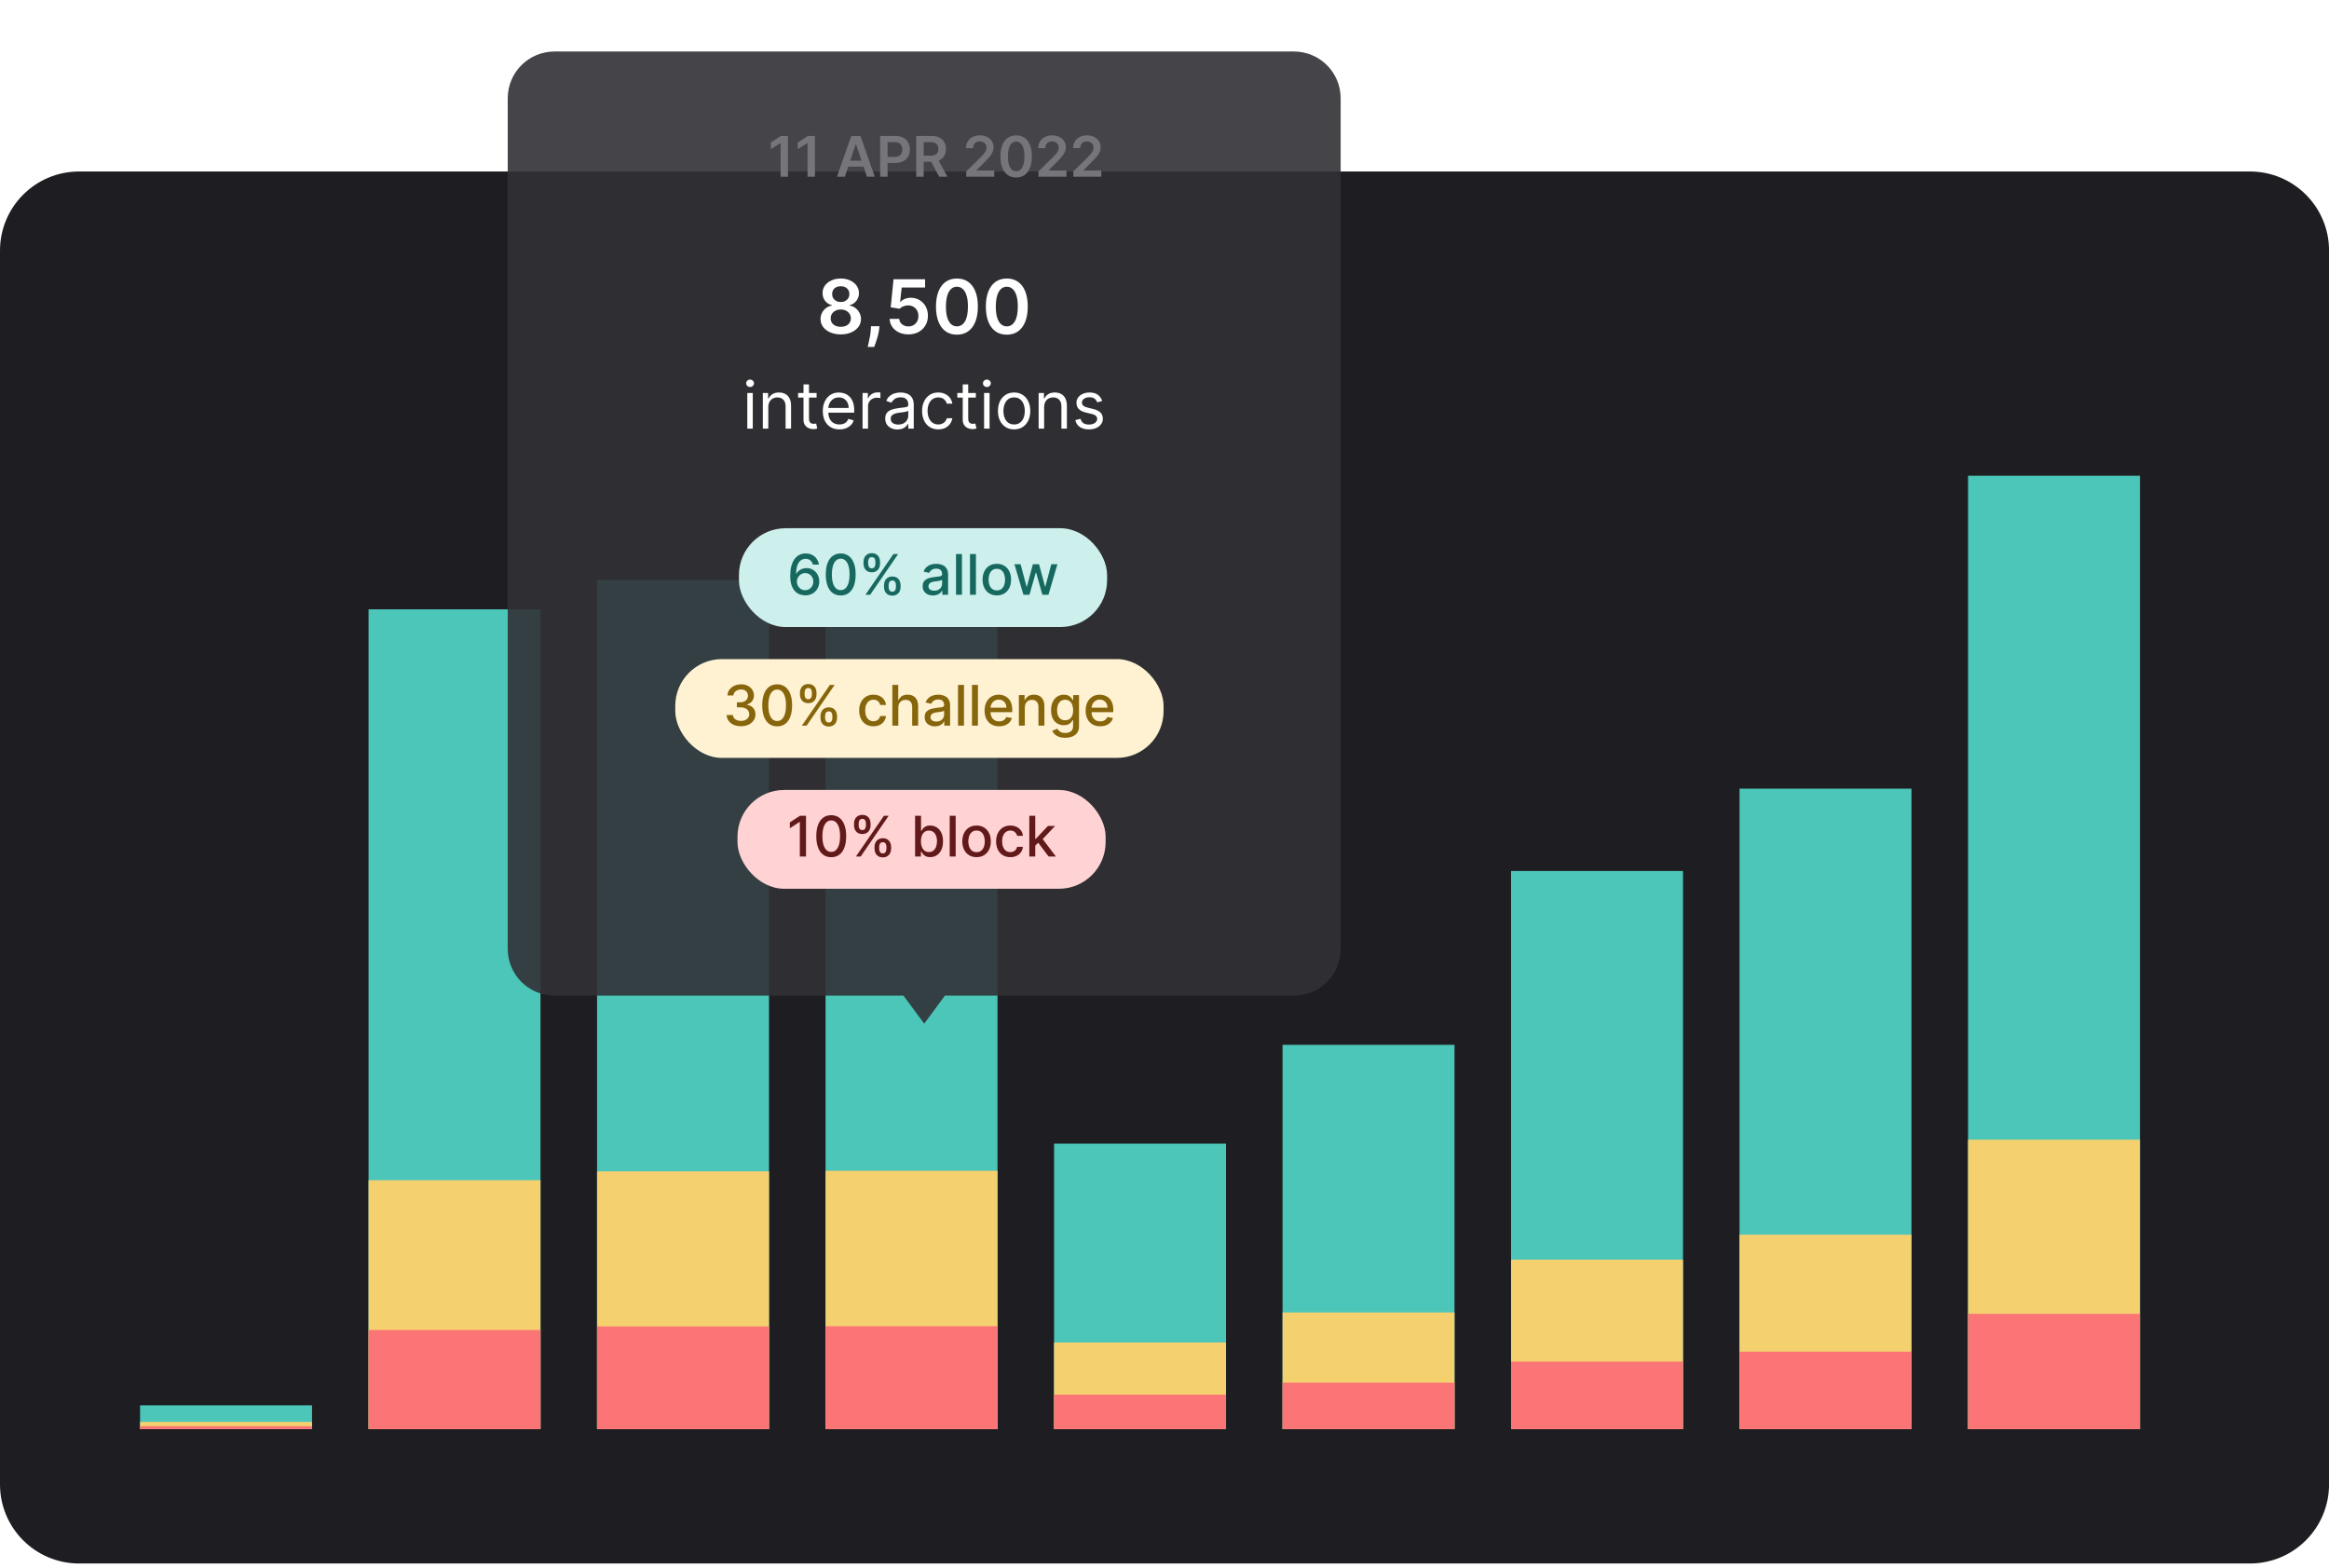 <svg width="407" height="274" viewBox="0 0 407 274" fill="none" xmlns="http://www.w3.org/2000/svg">
<path d="M0 43.788C0 36.155 6.188 29.967 13.82 29.967H393.189C400.822 29.967 407.009 36.155 407.009 43.788V259.385C407.009 267.018 400.822 273.205 393.189 273.205H13.82C6.188 273.205 0 267.018 0 259.385V43.788Z" fill="#1E1E22"/>
<path d="M24.479 245.566H54.526V249.723H24.479V245.566Z" fill="#4BC6B9"/>
<path d="M64.406 106.473H94.454V249.723H64.406V106.473Z" fill="#4BC6B9"/>
<path d="M104.338 101.357H134.386V249.723H104.338V101.357Z" fill="#4BC6B9"/>
<path d="M144.27 101.036H174.317V249.722H144.27V101.036Z" fill="#4BC6B9"/>
<path d="M184.199 199.84H214.247V249.722H184.199V199.84Z" fill="#4BC6B9"/>
<path d="M224.131 182.573H254.179V249.722H224.131V182.573Z" fill="#4BC6B9"/>
<path d="M264.061 152.199H294.109V249.725H264.061V152.199Z" fill="#4BC6B9"/>
<path d="M303.988 137.81H334.036V249.724H303.988V137.81Z" fill="#4BC6B9"/>
<path d="M343.922 83.131H373.97V249.723H343.922V83.131Z" fill="#4BC6B9"/>
<path d="M24.479 248.461H54.526V249.723H24.479V248.461Z" fill="#F4D06F"/>
<path d="M64.406 206.233H94.454V249.724H64.406V206.233Z" fill="#F4D06F"/>
<path d="M104.338 204.68H134.386V249.725H104.338V204.68Z" fill="#F4D06F"/>
<path d="M144.27 204.582H174.317V249.724H144.27V204.582Z" fill="#F4D06F"/>
<path d="M184.199 234.579H214.247V249.724H184.199V234.579Z" fill="#F4D06F"/>
<path d="M224.131 229.337H254.179V249.723H224.131V229.337Z" fill="#F4D06F"/>
<path d="M264.061 220.115H294.109V249.724H264.061V220.115Z" fill="#F4D06F"/>
<path d="M303.988 215.747H334.036V249.725H303.988V215.747Z" fill="#F4D06F"/>
<path d="M343.922 199.146H373.97V249.724H343.922V199.146Z" fill="#F4D06F"/>
<path d="M24.479 249.221H54.526V249.724H24.479V249.221Z" fill="#FB7476"/>
<path d="M64.406 232.402H94.454V249.725H64.406V232.402Z" fill="#FB7476"/>
<path d="M104.338 231.782H134.386V249.724H104.338V231.782Z" fill="#FB7476"/>
<path d="M144.27 231.743H174.317V249.723H144.27V231.743Z" fill="#FB7476"/>
<path d="M184.199 243.692H214.247V249.724H184.199V243.692Z" fill="#FB7476"/>
<path d="M224.131 241.604H254.179V249.724H224.131V241.604Z" fill="#FB7476"/>
<path d="M264.061 237.931H294.109V249.725H264.061V237.931Z" fill="#FB7476"/>
<path d="M303.988 236.191H334.036V249.725H303.988V236.191Z" fill="#FB7476"/>
<path d="M343.922 229.579H373.97V249.724H343.922V229.579Z" fill="#FB7476"/>
<g filter="url(#filter0_d_18456_2245)">
<g opacity="0.9">
<path d="M161.507 178.873L157.885 173.972H96.894C92.383 173.972 88.727 170.316 88.727 165.805V17.168C88.727 12.657 92.383 9 96.894 9H226.116C230.627 9 234.283 12.657 234.283 17.168V165.805C234.283 170.316 230.627 173.972 226.116 173.972H165.129L161.507 178.873Z" fill="#313135"/>
</g>
<path d="M146.929 58.431C146.239 58.431 145.627 58.315 145.092 58.083C144.56 57.851 144.142 57.534 143.839 57.132C143.539 56.727 143.39 56.267 143.393 55.754C143.39 55.355 143.477 54.988 143.653 54.654C143.829 54.32 144.068 54.042 144.368 53.819C144.671 53.593 145.008 53.449 145.379 53.388V53.322C144.891 53.214 144.495 52.965 144.191 52.575C143.891 52.182 143.743 51.729 143.746 51.216C143.743 50.727 143.879 50.291 144.154 49.907C144.43 49.524 144.807 49.222 145.287 49.002C145.766 48.78 146.314 48.668 146.929 48.668C147.539 48.668 148.082 48.78 148.558 49.002C149.037 49.222 149.415 49.524 149.69 49.907C149.969 50.291 150.108 50.727 150.108 51.216C150.108 51.729 149.955 52.182 149.648 52.575C149.345 52.965 148.954 53.214 148.474 53.322V53.388C148.846 53.449 149.18 53.593 149.477 53.819C149.777 54.042 150.015 54.32 150.191 54.654C150.371 54.988 150.46 55.355 150.46 55.754C150.46 56.267 150.309 56.727 150.006 57.132C149.703 57.534 149.285 57.851 148.753 58.083C148.224 58.315 147.616 58.431 146.929 58.431ZM146.929 57.104C147.285 57.104 147.594 57.044 147.857 56.923C148.12 56.8 148.324 56.626 148.47 56.404C148.615 56.181 148.689 55.924 148.693 55.633C148.689 55.33 148.611 55.063 148.456 54.831C148.304 54.596 148.095 54.411 147.829 54.278C147.566 54.145 147.266 54.079 146.929 54.079C146.589 54.079 146.286 54.145 146.02 54.278C145.754 54.411 145.543 54.596 145.389 54.831C145.237 55.063 145.163 55.33 145.166 55.633C145.163 55.924 145.234 56.181 145.379 56.404C145.525 56.623 145.729 56.795 145.992 56.919C146.258 57.042 146.57 57.104 146.929 57.104ZM146.929 52.775C147.22 52.775 147.477 52.716 147.699 52.599C147.925 52.481 148.103 52.317 148.233 52.107C148.363 51.896 148.43 51.654 148.433 51.378C148.43 51.106 148.365 50.868 148.238 50.664C148.111 50.456 147.935 50.297 147.709 50.186C147.483 50.071 147.223 50.014 146.929 50.014C146.629 50.014 146.365 50.071 146.136 50.186C145.91 50.297 145.734 50.456 145.607 50.664C145.483 50.868 145.423 51.106 145.426 51.378C145.423 51.654 145.485 51.896 145.611 52.107C145.741 52.314 145.919 52.478 146.145 52.599C146.374 52.716 146.635 52.775 146.929 52.775ZM153.696 57.002L153.636 57.513C153.592 57.902 153.515 58.298 153.404 58.701C153.295 59.106 153.181 59.479 153.06 59.819C152.94 60.159 152.842 60.427 152.768 60.622H151.636C151.679 60.433 151.738 60.176 151.812 59.851C151.889 59.526 151.964 59.161 152.035 58.756C152.106 58.351 152.154 57.94 152.179 57.522L152.211 57.002H153.696ZM158.748 58.431C158.129 58.431 157.576 58.315 157.087 58.083C156.598 57.848 156.21 57.527 155.922 57.118C155.637 56.71 155.486 56.243 155.467 55.717H157.138C157.169 56.107 157.337 56.425 157.644 56.673C157.95 56.917 158.318 57.039 158.748 57.039C159.085 57.039 159.385 56.962 159.648 56.807C159.911 56.653 160.118 56.438 160.27 56.162C160.422 55.887 160.496 55.573 160.493 55.22C160.496 54.861 160.42 54.543 160.265 54.264C160.111 53.986 159.899 53.768 159.63 53.61C159.361 53.449 159.051 53.369 158.702 53.369C158.417 53.366 158.137 53.418 157.862 53.527C157.586 53.635 157.368 53.777 157.207 53.954L155.653 53.698L156.149 48.798H161.662V50.237H157.574L157.3 52.756H157.356C157.532 52.549 157.781 52.377 158.103 52.241C158.425 52.102 158.777 52.032 159.161 52.032C159.736 52.032 160.25 52.169 160.702 52.441C161.153 52.71 161.509 53.081 161.769 53.554C162.029 54.028 162.159 54.569 162.159 55.179C162.159 55.807 162.013 56.367 161.722 56.858C161.435 57.347 161.034 57.732 160.521 58.014C160.01 58.292 159.419 58.431 158.748 58.431ZM167.226 58.483C166.462 58.483 165.806 58.289 165.258 57.902C164.714 57.513 164.295 56.951 164.001 56.218C163.71 55.482 163.565 54.596 163.565 53.559C163.568 52.523 163.715 51.641 164.005 50.914C164.299 50.184 164.718 49.627 165.263 49.244C165.81 48.86 166.465 48.668 167.226 48.668C167.987 48.668 168.641 48.86 169.189 49.244C169.736 49.627 170.155 50.184 170.446 50.914C170.74 51.644 170.887 52.526 170.887 53.559C170.887 54.599 170.74 55.486 170.446 56.223C170.155 56.956 169.736 57.516 169.189 57.902C168.644 58.289 167.99 58.483 167.226 58.483ZM167.226 57.03C167.82 57.03 168.288 56.738 168.632 56.153C168.978 55.565 169.151 54.701 169.151 53.559C169.151 52.804 169.073 52.17 168.915 51.657C168.757 51.143 168.534 50.756 168.247 50.497C167.959 50.234 167.619 50.102 167.226 50.102C166.635 50.102 166.168 50.396 165.824 50.984C165.481 51.569 165.308 52.427 165.305 53.559C165.302 54.317 165.377 54.954 165.532 55.471C165.69 55.988 165.913 56.377 166.2 56.64C166.488 56.9 166.83 57.03 167.226 57.03ZM175.941 58.483C175.177 58.483 174.521 58.289 173.974 57.902C173.429 57.513 173.01 56.951 172.716 56.218C172.426 55.482 172.28 54.596 172.28 53.559C172.283 52.523 172.43 51.641 172.721 50.914C173.015 50.184 173.434 49.627 173.979 49.244C174.526 48.86 175.18 48.668 175.941 48.668C176.702 48.668 177.357 48.86 177.904 49.244C178.452 49.627 178.871 50.184 179.162 50.914C179.456 51.644 179.603 52.526 179.603 53.559C179.603 54.599 179.456 55.486 179.162 56.223C178.871 56.956 178.452 57.516 177.904 57.902C177.36 58.289 176.705 58.483 175.941 58.483ZM175.941 57.03C176.535 57.03 177.004 56.738 177.347 56.153C177.694 55.565 177.867 54.701 177.867 53.559C177.867 52.804 177.788 52.17 177.63 51.657C177.473 51.143 177.25 50.756 176.962 50.497C176.675 50.234 176.334 50.102 175.941 50.102C175.351 50.102 174.883 50.396 174.54 50.984C174.197 51.569 174.023 52.427 174.02 53.559C174.017 54.317 174.093 54.954 174.248 55.471C174.405 55.988 174.628 56.377 174.916 56.64C175.204 56.9 175.545 57.03 175.941 57.03Z" fill="white"/>
<path d="M130.591 74.902V68.665H131.55V74.902H130.591ZM131.079 67.626C130.892 67.626 130.731 67.562 130.596 67.435C130.463 67.308 130.397 67.155 130.397 66.976C130.397 66.798 130.463 66.645 130.596 66.517C130.731 66.39 130.892 66.327 131.079 66.327C131.265 66.327 131.425 66.39 131.558 66.517C131.693 66.645 131.761 66.798 131.761 66.976C131.761 67.155 131.693 67.308 131.558 67.435C131.425 67.562 131.265 67.626 131.079 67.626ZM134.263 71.15V74.902H133.305V68.665H134.23V69.64H134.312C134.458 69.323 134.68 69.069 134.978 68.876C135.275 68.682 135.66 68.584 136.131 68.584C136.553 68.584 136.922 68.671 137.239 68.844C137.556 69.014 137.802 69.274 137.978 69.624C138.154 69.97 138.242 70.409 138.242 70.939V74.902H137.284V71.004C137.284 70.514 137.157 70.132 136.902 69.859C136.648 69.583 136.299 69.445 135.855 69.445C135.549 69.445 135.275 69.511 135.034 69.644C134.796 69.776 134.608 69.97 134.47 70.225C134.332 70.479 134.263 70.787 134.263 71.15ZM142.705 68.665V69.477H139.473V68.665H142.705ZM140.415 67.171H141.373V73.115C141.373 73.386 141.413 73.589 141.491 73.724C141.572 73.857 141.675 73.946 141.8 73.992C141.927 74.036 142.061 74.057 142.202 74.057C142.307 74.057 142.394 74.052 142.462 74.041C142.529 74.028 142.583 74.017 142.624 74.009L142.819 74.869C142.754 74.894 142.663 74.918 142.547 74.942C142.43 74.969 142.283 74.983 142.104 74.983C141.834 74.983 141.568 74.925 141.309 74.808C141.051 74.692 140.838 74.515 140.667 74.277C140.499 74.038 140.415 73.738 140.415 73.375V67.171ZM146.694 75.032C146.094 75.032 145.575 74.899 145.139 74.634C144.706 74.366 144.372 73.992 144.136 73.513C143.904 73.031 143.787 72.471 143.787 71.832C143.787 71.194 143.904 70.63 144.136 70.143C144.372 69.653 144.699 69.272 145.119 68.998C145.541 68.722 146.034 68.584 146.597 68.584C146.922 68.584 147.243 68.638 147.559 68.746C147.876 68.855 148.164 69.031 148.424 69.274C148.684 69.515 148.891 69.835 149.045 70.233C149.2 70.63 149.277 71.12 149.277 71.702V72.108H144.469V71.28H148.302C148.302 70.928 148.232 70.614 148.091 70.338C147.953 70.062 147.756 69.844 147.498 69.684C147.244 69.525 146.943 69.445 146.597 69.445C146.215 69.445 145.885 69.54 145.606 69.729C145.33 69.916 145.118 70.159 144.969 70.46C144.82 70.76 144.746 71.082 144.746 71.426V71.978C144.746 72.45 144.827 72.849 144.989 73.176C145.154 73.501 145.383 73.749 145.675 73.919C145.968 74.087 146.307 74.171 146.694 74.171C146.946 74.171 147.174 74.136 147.377 74.065C147.582 73.992 147.76 73.884 147.908 73.741C148.057 73.594 148.172 73.413 148.254 73.197L149.179 73.456C149.082 73.77 148.918 74.046 148.688 74.285C148.458 74.52 148.174 74.704 147.835 74.837C147.497 74.967 147.117 75.032 146.694 75.032ZM150.734 74.902V68.665H151.66V69.607H151.725C151.839 69.299 152.044 69.048 152.342 68.856C152.64 68.664 152.976 68.568 153.349 68.568C153.42 68.568 153.508 68.569 153.613 68.572C153.719 68.575 153.799 68.579 153.853 68.584V69.559C153.82 69.55 153.746 69.538 153.629 69.522C153.516 69.503 153.395 69.494 153.268 69.494C152.965 69.494 152.694 69.557 152.456 69.684C152.22 69.809 152.034 69.982 151.896 70.204C151.76 70.423 151.693 70.674 151.693 70.955V74.902H150.734ZM156.824 75.048C156.429 75.048 156.07 74.974 155.748 74.825C155.426 74.673 155.17 74.455 154.98 74.171C154.791 73.884 154.696 73.538 154.696 73.132C154.696 72.774 154.767 72.485 154.907 72.263C155.048 72.038 155.236 71.862 155.472 71.735C155.707 71.608 155.967 71.513 156.251 71.451C156.538 71.386 156.826 71.334 157.116 71.296C157.495 71.248 157.802 71.211 158.038 71.187C158.276 71.16 158.449 71.115 158.557 71.053C158.668 70.99 158.724 70.882 158.724 70.728V70.695C158.724 70.295 158.614 69.984 158.395 69.762C158.178 69.54 157.85 69.429 157.408 69.429C156.951 69.429 156.592 69.529 156.332 69.729C156.073 69.929 155.89 70.143 155.784 70.371L154.875 70.046C155.037 69.667 155.254 69.372 155.524 69.161C155.798 68.947 156.096 68.798 156.418 68.714C156.743 68.627 157.062 68.584 157.376 68.584C157.576 68.584 157.806 68.609 158.066 68.657C158.329 68.703 158.582 68.799 158.825 68.945C159.072 69.092 159.276 69.312 159.439 69.607C159.601 69.902 159.682 70.297 159.682 70.793V74.902H158.724V74.057H158.675C158.61 74.193 158.502 74.338 158.35 74.492C158.199 74.646 157.997 74.777 157.745 74.886C157.494 74.994 157.186 75.048 156.824 75.048ZM156.97 74.187C157.349 74.187 157.668 74.113 157.928 73.964C158.191 73.815 158.388 73.623 158.521 73.387C158.656 73.152 158.724 72.904 158.724 72.644V71.767C158.683 71.816 158.594 71.861 158.456 71.901C158.321 71.939 158.164 71.973 157.985 72.003C157.809 72.03 157.637 72.054 157.469 72.076C157.304 72.095 157.17 72.111 157.067 72.125C156.818 72.157 156.586 72.21 156.369 72.283C156.155 72.353 155.982 72.46 155.849 72.604C155.719 72.745 155.654 72.937 155.654 73.18C155.654 73.513 155.778 73.765 156.024 73.936C156.273 74.103 156.588 74.187 156.97 74.187ZM163.965 75.032C163.38 75.032 162.877 74.894 162.454 74.618C162.032 74.341 161.707 73.961 161.48 73.477C161.252 72.992 161.139 72.439 161.139 71.816C161.139 71.183 161.255 70.624 161.488 70.139C161.723 69.652 162.051 69.272 162.471 68.998C162.893 68.722 163.385 68.584 163.948 68.584C164.387 68.584 164.782 68.665 165.134 68.828C165.486 68.99 165.774 69.218 165.999 69.51C166.224 69.802 166.363 70.143 166.417 70.533H165.459C165.386 70.249 165.223 69.997 164.972 69.778C164.723 69.556 164.387 69.445 163.965 69.445C163.591 69.445 163.264 69.542 162.982 69.737C162.703 69.929 162.485 70.201 162.328 70.553C162.174 70.903 162.097 71.313 162.097 71.784C162.097 72.265 162.173 72.685 162.324 73.042C162.479 73.4 162.695 73.677 162.974 73.875C163.255 74.072 163.586 74.171 163.965 74.171C164.214 74.171 164.44 74.128 164.643 74.041C164.846 73.954 165.018 73.83 165.158 73.668C165.299 73.505 165.399 73.31 165.459 73.083H166.417C166.363 73.451 166.229 73.783 166.015 74.078C165.804 74.37 165.524 74.603 165.175 74.776C164.828 74.947 164.425 75.032 163.965 75.032ZM170.53 68.665V69.477H167.298V68.665H170.53ZM168.24 67.171H169.198V73.115C169.198 73.386 169.238 73.589 169.316 73.724C169.397 73.857 169.5 73.946 169.625 73.992C169.752 74.036 169.886 74.057 170.027 74.057C170.132 74.057 170.219 74.052 170.286 74.041C170.354 74.028 170.408 74.017 170.449 74.009L170.644 74.869C170.579 74.894 170.488 74.918 170.372 74.942C170.255 74.969 170.108 74.983 169.929 74.983C169.658 74.983 169.393 74.925 169.133 74.808C168.876 74.692 168.662 74.515 168.492 74.277C168.324 74.038 168.24 73.738 168.24 73.375V67.171ZM171.971 74.902V68.665H172.93V74.902H171.971ZM172.459 67.626C172.272 67.626 172.111 67.562 171.976 67.435C171.843 67.308 171.777 67.155 171.777 66.976C171.777 66.798 171.843 66.645 171.976 66.517C172.111 66.39 172.272 66.327 172.459 66.327C172.645 66.327 172.805 66.39 172.938 66.517C173.073 66.645 173.141 66.798 173.141 66.976C173.141 67.155 173.073 67.308 172.938 67.435C172.805 67.562 172.645 67.626 172.459 67.626ZM177.218 75.032C176.655 75.032 176.161 74.898 175.736 74.63C175.314 74.362 174.984 73.987 174.746 73.505C174.51 73.023 174.392 72.46 174.392 71.816C174.392 71.166 174.51 70.599 174.746 70.115C174.984 69.63 175.314 69.254 175.736 68.986C176.161 68.718 176.655 68.584 177.218 68.584C177.781 68.584 178.274 68.718 178.696 68.986C179.121 69.254 179.451 69.63 179.687 70.115C179.925 70.599 180.044 71.166 180.044 71.816C180.044 72.46 179.925 73.023 179.687 73.505C179.451 73.987 179.121 74.362 178.696 74.63C178.274 74.898 177.781 75.032 177.218 75.032ZM177.218 74.171C177.646 74.171 177.998 74.061 178.274 73.842C178.55 73.623 178.754 73.335 178.887 72.977C179.02 72.62 179.086 72.233 179.086 71.816C179.086 71.399 179.02 71.011 178.887 70.651C178.754 70.291 178.55 70 178.274 69.778C177.998 69.556 177.646 69.445 177.218 69.445C176.791 69.445 176.439 69.556 176.163 69.778C175.887 70 175.682 70.291 175.55 70.651C175.417 71.011 175.351 71.399 175.351 71.816C175.351 72.233 175.417 72.62 175.55 72.977C175.682 73.335 175.887 73.623 176.163 73.842C176.439 74.061 176.791 74.171 177.218 74.171ZM182.465 71.15V74.902H181.507V68.665H182.433V69.64H182.514C182.66 69.323 182.882 69.069 183.18 68.876C183.478 68.682 183.862 68.584 184.333 68.584C184.755 68.584 185.125 68.671 185.441 68.844C185.758 69.014 186.004 69.274 186.18 69.624C186.356 69.97 186.444 70.409 186.444 70.939V74.902H185.486V71.004C185.486 70.514 185.359 70.132 185.104 69.859C184.85 69.583 184.501 69.445 184.057 69.445C183.751 69.445 183.478 69.511 183.237 69.644C182.998 69.776 182.81 69.97 182.672 70.225C182.534 70.479 182.465 70.787 182.465 71.15ZM192.613 70.062L191.752 70.306C191.698 70.162 191.618 70.023 191.512 69.888C191.41 69.749 191.269 69.636 191.09 69.546C190.912 69.457 190.683 69.412 190.404 69.412C190.022 69.412 189.704 69.5 189.45 69.676C189.198 69.85 189.072 70.07 189.072 70.338C189.072 70.576 189.159 70.764 189.332 70.903C189.505 71.041 189.776 71.156 190.144 71.248L191.07 71.475C191.627 71.61 192.043 71.817 192.316 72.096C192.59 72.372 192.726 72.728 192.726 73.164C192.726 73.521 192.624 73.841 192.418 74.122C192.215 74.404 191.931 74.626 191.565 74.788C191.2 74.951 190.775 75.032 190.29 75.032C189.654 75.032 189.128 74.894 188.711 74.618C188.294 74.341 188.03 73.938 187.919 73.408L188.829 73.18C188.915 73.516 189.079 73.768 189.32 73.936C189.564 74.103 189.882 74.187 190.274 74.187C190.721 74.187 191.075 74.093 191.338 73.903C191.603 73.711 191.736 73.481 191.736 73.213C191.736 72.996 191.66 72.815 191.508 72.669C191.357 72.52 191.124 72.409 190.81 72.336L189.771 72.092C189.199 71.957 188.78 71.747 188.512 71.463C188.247 71.176 188.114 70.817 188.114 70.387C188.114 70.035 188.213 69.724 188.41 69.453C188.611 69.182 188.883 68.97 189.227 68.816C189.573 68.661 189.965 68.584 190.404 68.584C191.021 68.584 191.506 68.719 191.858 68.99C192.212 69.261 192.464 69.618 192.613 70.062Z" fill="white"/>
<rect x="129.133" y="92.302" width="64.334" height="17.267" rx="8.167" fill="#CDF0EC"/>
<path d="M140.695 104.033C140.377 104.028 140.064 103.97 139.755 103.859C139.449 103.748 139.17 103.562 138.92 103.302C138.669 103.042 138.469 102.693 138.318 102.255C138.169 101.816 138.095 101.269 138.095 100.612C138.095 99.99 138.156 99.438 138.279 98.955C138.405 98.473 138.585 98.066 138.819 97.734C139.053 97.4 139.336 97.146 139.668 96.972C140 96.798 140.372 96.711 140.785 96.711C141.21 96.711 141.587 96.794 141.916 96.961C142.246 97.128 142.513 97.359 142.717 97.654C142.923 97.948 143.054 98.284 143.11 98.66H142.048C141.977 98.363 141.834 98.12 141.62 97.932C141.407 97.744 141.129 97.65 140.785 97.65C140.263 97.65 139.856 97.878 139.564 98.332C139.274 98.787 139.127 99.419 139.125 100.229H139.177C139.3 100.027 139.451 99.856 139.63 99.714C139.811 99.57 140.013 99.46 140.235 99.383C140.46 99.305 140.697 99.265 140.945 99.265C141.358 99.265 141.732 99.366 142.066 99.568C142.402 99.767 142.67 100.044 142.87 100.396C143.069 100.749 143.169 101.153 143.169 101.607C143.169 102.062 143.066 102.474 142.859 102.843C142.655 103.212 142.368 103.504 141.996 103.72C141.625 103.933 141.191 104.038 140.695 104.033ZM140.691 103.128C140.965 103.128 141.21 103.061 141.426 102.926C141.641 102.792 141.812 102.611 141.937 102.383C142.062 102.156 142.125 101.902 142.125 101.621C142.125 101.347 142.064 101.098 141.941 100.873C141.82 100.648 141.653 100.469 141.439 100.337C141.228 100.205 140.987 100.139 140.716 100.139C140.509 100.139 140.318 100.178 140.141 100.257C139.967 100.336 139.814 100.445 139.682 100.584C139.55 100.723 139.445 100.883 139.369 101.064C139.294 101.243 139.257 101.432 139.257 101.632C139.257 101.898 139.319 102.146 139.442 102.373C139.567 102.6 139.738 102.784 139.953 102.923C140.171 103.06 140.417 103.128 140.691 103.128ZM146.918 104.054C146.368 104.052 145.898 103.907 145.509 103.619C145.119 103.331 144.821 102.912 144.614 102.362C144.408 101.813 144.305 101.15 144.305 100.375C144.305 99.603 144.408 98.943 144.614 98.395C144.823 97.847 145.122 97.43 145.512 97.142C145.904 96.855 146.373 96.711 146.918 96.711C147.463 96.711 147.931 96.856 148.321 97.146C148.71 97.433 149.009 97.851 149.215 98.398C149.424 98.944 149.528 99.603 149.528 100.375C149.528 101.153 149.425 101.816 149.219 102.366C149.012 102.914 148.714 103.332 148.324 103.622C147.934 103.91 147.466 104.054 146.918 104.054ZM146.918 103.125C147.401 103.125 147.778 102.889 148.049 102.418C148.323 101.947 148.46 101.266 148.46 100.375C148.46 99.784 148.397 99.284 148.272 98.875C148.149 98.465 147.972 98.154 147.74 97.943C147.51 97.729 147.236 97.622 146.918 97.622C146.438 97.622 146.061 97.859 145.787 98.332C145.513 98.806 145.375 99.487 145.373 100.375C145.373 100.969 145.434 101.472 145.557 101.882C145.683 102.291 145.86 102.6 146.09 102.811C146.32 103.02 146.596 103.125 146.918 103.125ZM154.483 102.599V102.223C154.483 101.954 154.539 101.708 154.65 101.485C154.764 101.26 154.929 101.081 155.145 100.946C155.363 100.809 155.626 100.741 155.935 100.741C156.25 100.741 156.515 100.808 156.728 100.943C156.941 101.077 157.103 101.257 157.212 101.482C157.323 101.707 157.379 101.954 157.379 102.223V102.599C157.379 102.868 157.323 103.115 157.212 103.34C157.1 103.563 156.937 103.743 156.721 103.88C156.508 104.014 156.245 104.082 155.935 104.082C155.621 104.082 155.357 104.014 155.141 103.88C154.925 103.743 154.762 103.563 154.65 103.34C154.539 103.115 154.483 102.868 154.483 102.599ZM155.294 102.223V102.599C155.294 102.799 155.342 102.98 155.437 103.142C155.532 103.304 155.698 103.386 155.935 103.386C156.169 103.386 156.332 103.304 156.425 103.142C156.518 102.98 156.564 102.799 156.564 102.599V102.223C156.564 102.024 156.519 101.843 156.429 101.68C156.341 101.518 156.176 101.437 155.935 101.437C155.703 101.437 155.538 101.518 155.44 101.68C155.343 101.843 155.294 102.024 155.294 102.223ZM150.899 98.52V98.144C150.899 97.875 150.954 97.628 151.066 97.403C151.179 97.178 151.344 96.998 151.56 96.864C151.778 96.729 152.041 96.662 152.35 96.662C152.665 96.662 152.93 96.729 153.143 96.864C153.357 96.998 153.518 97.178 153.627 97.403C153.736 97.628 153.791 97.875 153.791 98.144V98.52C153.791 98.79 153.735 99.037 153.624 99.262C153.515 99.484 153.352 99.664 153.136 99.801C152.923 99.936 152.661 100.003 152.35 100.003C152.034 100.003 151.769 99.936 151.553 99.801C151.339 99.664 151.177 99.484 151.066 99.262C150.954 99.037 150.899 98.79 150.899 98.52ZM151.713 98.144V98.52C151.713 98.72 151.759 98.901 151.852 99.063C151.947 99.226 152.113 99.307 152.35 99.307C152.582 99.307 152.744 99.226 152.837 99.063C152.932 98.901 152.98 98.72 152.98 98.52V98.144C152.98 97.945 152.935 97.764 152.844 97.602C152.754 97.439 152.589 97.358 152.35 97.358C152.118 97.358 151.953 97.439 151.856 97.602C151.761 97.764 151.713 97.945 151.713 98.144ZM151.229 103.936L156.129 96.808H156.961L152.061 103.936H151.229ZM163.042 104.054C162.703 104.054 162.397 103.991 162.123 103.866C161.849 103.738 161.632 103.554 161.472 103.313C161.315 103.071 161.236 102.775 161.236 102.425C161.236 102.124 161.294 101.875 161.41 101.68C161.526 101.485 161.682 101.331 161.88 101.218C162.077 101.104 162.297 101.018 162.541 100.96C162.784 100.902 163.033 100.858 163.286 100.828C163.606 100.791 163.866 100.76 164.065 100.737C164.265 100.712 164.41 100.671 164.5 100.615C164.591 100.56 164.636 100.469 164.636 100.344V100.32C164.636 100.016 164.55 99.78 164.378 99.613C164.209 99.446 163.956 99.363 163.62 99.363C163.269 99.363 162.993 99.44 162.791 99.596C162.592 99.749 162.454 99.919 162.377 100.107L161.399 99.885C161.515 99.56 161.685 99.298 161.907 99.098C162.132 98.896 162.391 98.75 162.684 98.66C162.976 98.567 163.283 98.52 163.606 98.52C163.819 98.52 164.045 98.546 164.284 98.597C164.526 98.646 164.751 98.736 164.96 98.868C165.171 99.001 165.344 99.19 165.478 99.436C165.613 99.679 165.68 99.996 165.68 100.386V103.936H164.664V103.205H164.622C164.555 103.339 164.454 103.472 164.319 103.601C164.185 103.731 164.012 103.839 163.801 103.925C163.59 104.011 163.337 104.054 163.042 104.054ZM163.268 103.219C163.556 103.219 163.802 103.162 164.006 103.048C164.212 102.934 164.369 102.786 164.476 102.603C164.585 102.417 164.639 102.219 164.639 102.008V101.318C164.602 101.356 164.53 101.39 164.424 101.423C164.319 101.453 164.2 101.48 164.065 101.503C163.931 101.524 163.8 101.543 163.672 101.562C163.544 101.578 163.438 101.592 163.352 101.604C163.15 101.629 162.965 101.672 162.798 101.733C162.634 101.793 162.501 101.88 162.402 101.994C162.304 102.105 162.255 102.253 162.255 102.439C162.255 102.697 162.351 102.891 162.541 103.024C162.731 103.154 162.974 103.219 163.268 103.219ZM168.107 96.808V103.936H167.066V96.808H168.107ZM170.547 96.808V103.936H169.506V96.808H170.547ZM174.199 104.043C173.698 104.043 173.26 103.929 172.887 103.699C172.513 103.469 172.223 103.148 172.017 102.735C171.81 102.322 171.707 101.839 171.707 101.287C171.707 100.733 171.81 100.248 172.017 99.832C172.223 99.417 172.513 99.095 172.887 98.865C173.26 98.635 173.698 98.52 174.199 98.52C174.7 98.52 175.137 98.635 175.511 98.865C175.884 99.095 176.174 99.417 176.381 99.832C176.587 100.248 176.69 100.733 176.69 101.287C176.69 101.839 176.587 102.322 176.381 102.735C176.174 103.148 175.884 103.469 175.511 103.699C175.137 103.929 174.7 104.043 174.199 104.043ZM174.202 103.17C174.527 103.17 174.796 103.084 175.01 102.912C175.223 102.741 175.381 102.512 175.483 102.227C175.587 101.941 175.639 101.627 175.639 101.284C175.639 100.943 175.587 100.629 175.483 100.344C175.381 100.056 175.223 99.825 175.01 99.651C174.796 99.477 174.527 99.39 174.202 99.39C173.875 99.39 173.604 99.477 173.388 99.651C173.174 99.825 173.015 100.056 172.911 100.344C172.809 100.629 172.758 100.943 172.758 101.284C172.758 101.627 172.809 101.941 172.911 102.227C173.015 102.512 173.174 102.741 173.388 102.912C173.604 103.084 173.875 103.17 174.202 103.17ZM178.848 103.936L177.275 98.59H178.351L179.398 102.516H179.45L180.501 98.59H181.577L182.621 102.498H182.673L183.714 98.59H184.789L183.219 103.936H182.158L181.072 100.076H180.992L179.906 103.936H178.848Z" fill="#176960"/>
<rect x="118.004" y="115.17" width="85.334" height="17.267" rx="8.167" fill="#FEF2D3"/>
<path d="M129.498 126.901C129.02 126.901 128.593 126.819 128.217 126.654C127.843 126.489 127.548 126.261 127.33 125.968C127.114 125.674 126.998 125.332 126.982 124.945H128.074C128.088 125.156 128.159 125.339 128.287 125.495C128.417 125.648 128.586 125.766 128.795 125.85C129.004 125.933 129.236 125.975 129.491 125.975C129.771 125.975 130.02 125.926 130.235 125.829C130.454 125.732 130.624 125.596 130.747 125.422C130.87 125.245 130.932 125.042 130.932 124.813C130.932 124.574 130.87 124.364 130.747 124.183C130.626 124 130.449 123.856 130.215 123.751C129.983 123.647 129.702 123.595 129.372 123.595H128.77V122.718H129.372C129.637 122.718 129.869 122.67 130.068 122.575C130.27 122.48 130.428 122.348 130.542 122.178C130.655 122.007 130.712 121.806 130.712 121.576C130.712 121.356 130.662 121.164 130.563 121.002C130.465 120.837 130.326 120.708 130.145 120.616C129.966 120.523 129.755 120.476 129.512 120.476C129.28 120.476 129.063 120.519 128.861 120.605C128.661 120.689 128.499 120.809 128.374 120.967C128.248 121.123 128.181 121.309 128.172 121.527H127.131C127.143 121.142 127.256 120.804 127.472 120.511C127.69 120.219 127.978 119.99 128.335 119.826C128.693 119.661 129.089 119.579 129.526 119.579C129.983 119.579 130.377 119.668 130.709 119.847C131.043 120.023 131.3 120.258 131.481 120.553C131.665 120.848 131.755 121.17 131.753 121.521C131.755 121.92 131.644 122.258 131.419 122.537C131.196 122.815 130.899 123.002 130.528 123.097V123.153C131.001 123.225 131.368 123.413 131.628 123.717C131.89 124.02 132.02 124.397 132.017 124.848C132.02 125.24 131.911 125.591 131.69 125.902C131.472 126.213 131.174 126.458 130.796 126.636C130.418 126.813 129.985 126.901 129.498 126.901ZM135.814 126.922C135.264 126.919 134.795 126.774 134.405 126.487C134.015 126.199 133.717 125.78 133.51 125.23C133.304 124.681 133.201 124.018 133.201 123.243C133.201 122.471 133.304 121.811 133.51 121.263C133.719 120.715 134.018 120.298 134.408 120.01C134.8 119.722 135.269 119.579 135.814 119.579C136.36 119.579 136.827 119.724 137.217 120.014C137.607 120.301 137.905 120.719 138.111 121.266C138.32 121.812 138.424 122.471 138.424 123.243C138.424 124.02 138.321 124.684 138.115 125.234C137.908 125.781 137.61 126.2 137.22 126.49C136.83 126.778 136.362 126.922 135.814 126.922ZM135.814 125.993C136.297 125.993 136.674 125.757 136.945 125.286C137.219 124.815 137.356 124.134 137.356 123.243C137.356 122.652 137.293 122.152 137.168 121.743C137.045 121.333 136.868 121.022 136.636 120.811C136.406 120.597 136.132 120.49 135.814 120.49C135.334 120.49 134.957 120.727 134.683 121.2C134.409 121.674 134.271 122.355 134.269 123.243C134.269 123.837 134.331 124.339 134.454 124.75C134.579 125.158 134.756 125.468 134.986 125.679C135.216 125.888 135.492 125.993 135.814 125.993ZM143.379 125.467V125.091C143.379 124.822 143.435 124.576 143.546 124.353C143.66 124.128 143.825 123.949 144.041 123.814C144.259 123.677 144.522 123.609 144.831 123.609C145.146 123.609 145.411 123.676 145.624 123.81C145.838 123.945 145.999 124.125 146.108 124.35C146.219 124.575 146.275 124.822 146.275 125.091V125.467C146.275 125.736 146.219 125.983 146.108 126.208C145.996 126.431 145.833 126.611 145.617 126.748C145.404 126.882 145.142 126.95 144.831 126.95C144.517 126.95 144.253 126.882 144.037 126.748C143.821 126.611 143.658 126.431 143.546 126.208C143.435 125.983 143.379 125.736 143.379 125.467ZM144.19 125.091V125.467C144.19 125.667 144.238 125.848 144.333 126.01C144.428 126.172 144.594 126.254 144.831 126.254C145.065 126.254 145.229 126.172 145.321 126.01C145.414 125.848 145.461 125.667 145.461 125.467V125.091C145.461 124.892 145.415 124.711 145.325 124.548C145.237 124.386 145.072 124.305 144.831 124.305C144.599 124.305 144.434 124.386 144.336 124.548C144.239 124.711 144.19 124.892 144.19 125.091ZM139.795 121.388V121.012C139.795 120.743 139.85 120.496 139.962 120.271C140.075 120.046 140.24 119.866 140.456 119.732C140.674 119.597 140.937 119.53 141.246 119.53C141.562 119.53 141.826 119.597 142.039 119.732C142.253 119.866 142.414 120.046 142.523 120.271C142.632 120.496 142.687 120.743 142.687 121.012V121.388C142.687 121.657 142.631 121.904 142.52 122.13C142.411 122.352 142.248 122.532 142.033 122.669C141.819 122.804 141.557 122.871 141.246 122.871C140.93 122.871 140.665 122.804 140.449 122.669C140.236 122.532 140.073 122.352 139.962 122.13C139.85 121.904 139.795 121.657 139.795 121.388ZM140.609 121.012V121.388C140.609 121.588 140.656 121.769 140.748 121.931C140.843 122.094 141.009 122.175 141.246 122.175C141.478 122.175 141.64 122.094 141.733 121.931C141.828 121.769 141.876 121.588 141.876 121.388V121.012C141.876 120.813 141.831 120.632 141.74 120.469C141.65 120.307 141.485 120.226 141.246 120.226C141.014 120.226 140.849 120.307 140.752 120.469C140.657 120.632 140.609 120.813 140.609 121.012ZM140.125 126.803L145.026 119.676H145.857L140.957 126.803H140.125ZM152.634 126.911C152.117 126.911 151.671 126.794 151.298 126.56C150.926 126.323 150.641 125.997 150.442 125.582C150.242 125.167 150.142 124.691 150.142 124.155C150.142 123.612 150.244 123.133 150.449 122.718C150.653 122.3 150.94 121.974 151.312 121.74C151.683 121.505 152.12 121.388 152.624 121.388C153.03 121.388 153.392 121.464 153.71 121.614C154.027 121.763 154.284 121.972 154.479 122.241C154.676 122.51 154.793 122.824 154.83 123.184H153.817C153.762 122.933 153.634 122.718 153.435 122.537C153.237 122.356 152.973 122.265 152.641 122.265C152.351 122.265 152.097 122.342 151.879 122.495C151.663 122.646 151.495 122.862 151.374 123.142C151.254 123.421 151.193 123.75 151.193 124.131C151.193 124.52 151.252 124.857 151.371 125.14C151.489 125.423 151.656 125.642 151.872 125.798C152.09 125.953 152.346 126.031 152.641 126.031C152.838 126.031 153.017 125.995 153.177 125.923C153.339 125.849 153.475 125.743 153.584 125.606C153.696 125.469 153.773 125.305 153.817 125.112H154.83C154.793 125.458 154.68 125.766 154.493 126.038C154.305 126.309 154.053 126.523 153.737 126.678C153.424 126.834 153.056 126.911 152.634 126.911ZM156.984 123.63V126.803H155.943V119.676H156.97V122.328H157.036C157.161 122.04 157.352 121.812 157.61 121.642C157.867 121.473 158.204 121.388 158.619 121.388C158.986 121.388 159.306 121.464 159.58 121.614C159.856 121.765 160.069 121.99 160.22 122.29C160.373 122.587 160.45 122.958 160.45 123.403V126.803H159.409V123.529C159.409 123.136 159.308 122.833 159.106 122.617C158.905 122.399 158.624 122.29 158.264 122.29C158.018 122.29 157.798 122.342 157.603 122.446C157.41 122.551 157.258 122.704 157.147 122.906C157.038 123.105 156.984 123.346 156.984 123.63ZM163.394 126.922C163.055 126.922 162.749 126.859 162.475 126.734C162.202 126.606 161.985 126.422 161.824 126.181C161.667 125.939 161.588 125.643 161.588 125.293C161.588 124.991 161.646 124.743 161.762 124.548C161.878 124.353 162.034 124.199 162.232 124.085C162.429 123.972 162.649 123.886 162.893 123.828C163.137 123.77 163.385 123.726 163.638 123.696C163.958 123.659 164.218 123.628 164.417 123.605C164.617 123.58 164.762 123.539 164.852 123.483C164.943 123.428 164.988 123.337 164.988 123.212V123.188C164.988 122.884 164.902 122.648 164.73 122.481C164.561 122.314 164.308 122.23 163.972 122.23C163.621 122.23 163.345 122.308 163.143 122.464C162.944 122.617 162.806 122.787 162.729 122.975L161.751 122.753C161.867 122.428 162.037 122.166 162.26 121.966C162.485 121.764 162.743 121.618 163.036 121.527C163.328 121.435 163.635 121.388 163.958 121.388C164.171 121.388 164.398 121.414 164.636 121.465C164.878 121.514 165.103 121.604 165.312 121.736C165.523 121.869 165.696 122.058 165.83 122.304C165.965 122.547 166.032 122.864 166.032 123.254V126.803H165.016V126.073H164.974C164.907 126.207 164.806 126.339 164.671 126.469C164.537 126.599 164.364 126.707 164.153 126.793C163.942 126.879 163.689 126.922 163.394 126.922ZM163.62 126.087C163.908 126.087 164.154 126.03 164.358 125.916C164.565 125.802 164.721 125.654 164.828 125.471C164.937 125.285 164.991 125.087 164.991 124.875V124.186C164.954 124.223 164.882 124.258 164.776 124.291C164.671 124.321 164.552 124.348 164.417 124.371C164.283 124.392 164.152 124.411 164.024 124.43C163.896 124.446 163.79 124.46 163.704 124.472C163.502 124.497 163.317 124.54 163.15 124.6C162.986 124.661 162.853 124.748 162.754 124.862C162.656 124.973 162.608 125.121 162.608 125.307C162.608 125.565 162.703 125.759 162.893 125.892C163.083 126.022 163.326 126.087 163.62 126.087ZM168.459 119.676V126.803H167.418V119.676H168.459ZM170.899 119.676V126.803H169.859V119.676H170.899ZM174.603 126.911C174.076 126.911 173.623 126.799 173.242 126.574C172.864 126.346 172.572 126.027 172.365 125.617C172.161 125.204 172.059 124.72 172.059 124.165C172.059 123.618 172.161 123.135 172.365 122.718C172.572 122.3 172.859 121.974 173.228 121.74C173.599 121.505 174.033 121.388 174.53 121.388C174.831 121.388 175.124 121.438 175.407 121.538C175.69 121.638 175.944 121.794 176.169 122.008C176.394 122.221 176.572 122.498 176.702 122.84C176.831 123.178 176.896 123.59 176.896 124.075V124.444H172.647V123.664H175.877C175.877 123.391 175.821 123.148 175.71 122.937C175.598 122.724 175.442 122.555 175.24 122.432C175.04 122.309 174.806 122.248 174.537 122.248C174.244 122.248 173.989 122.32 173.771 122.464C173.555 122.605 173.388 122.791 173.27 123.02C173.154 123.248 173.096 123.495 173.096 123.762V124.371C173.096 124.728 173.159 125.032 173.284 125.283C173.412 125.533 173.589 125.725 173.816 125.857C174.044 125.987 174.309 126.052 174.613 126.052C174.811 126.052 174.99 126.024 175.153 125.968C175.315 125.91 175.456 125.824 175.574 125.711C175.692 125.597 175.783 125.457 175.845 125.29L176.83 125.467C176.751 125.757 176.61 126.011 176.406 126.229C176.204 126.445 175.95 126.613 175.644 126.734C175.34 126.852 174.993 126.911 174.603 126.911ZM179.092 123.63V126.803H178.051V121.458H179.05V122.328H179.116C179.239 122.045 179.431 121.817 179.694 121.646C179.958 121.474 180.291 121.388 180.692 121.388C181.057 121.388 181.376 121.465 181.649 121.618C181.923 121.769 182.136 121.994 182.286 122.293C182.437 122.592 182.513 122.962 182.513 123.403V126.803H181.472V123.529C181.472 123.141 181.371 122.838 181.169 122.62C180.967 122.4 180.69 122.29 180.337 122.29C180.096 122.29 179.882 122.342 179.694 122.446C179.508 122.551 179.361 122.704 179.252 122.906C179.145 123.105 179.092 123.346 179.092 123.63ZM186.149 128.919C185.725 128.919 185.359 128.864 185.053 128.752C184.749 128.641 184.501 128.494 184.308 128.31C184.116 128.127 183.972 127.926 183.877 127.708L184.771 127.339C184.834 127.442 184.917 127.549 185.022 127.663C185.129 127.779 185.272 127.878 185.453 127.959C185.637 128.04 185.872 128.081 186.16 128.081C186.554 128.081 186.88 127.984 187.138 127.792C187.395 127.602 187.524 127.298 187.524 126.88V125.829H187.458C187.395 125.943 187.305 126.069 187.187 126.208C187.07 126.348 186.91 126.468 186.706 126.57C186.502 126.672 186.236 126.723 185.909 126.723C185.487 126.723 185.106 126.625 184.768 126.428C184.431 126.228 184.165 125.935 183.967 125.547C183.772 125.157 183.675 124.678 183.675 124.11C183.675 123.541 183.771 123.054 183.964 122.648C184.159 122.242 184.426 121.931 184.764 121.715C185.103 121.497 185.487 121.388 185.916 121.388C186.248 121.388 186.516 121.444 186.72 121.555C186.924 121.664 187.083 121.792 187.197 121.938C187.313 122.084 187.402 122.213 187.465 122.324H187.541V121.458H188.561V126.922C188.561 127.381 188.454 127.758 188.241 128.053C188.028 128.348 187.739 128.566 187.374 128.707C187.012 128.849 186.604 128.919 186.149 128.919ZM186.139 125.86C186.438 125.86 186.691 125.791 186.898 125.652C187.106 125.51 187.264 125.308 187.371 125.046C187.48 124.781 187.535 124.465 187.535 124.096C187.535 123.736 187.481 123.42 187.374 123.146C187.268 122.872 187.111 122.659 186.905 122.505C186.698 122.35 186.443 122.272 186.139 122.272C185.826 122.272 185.565 122.353 185.356 122.516C185.147 122.676 184.989 122.894 184.883 123.17C184.778 123.446 184.726 123.755 184.726 124.096C184.726 124.446 184.779 124.754 184.886 125.018C184.993 125.283 185.151 125.489 185.359 125.638C185.571 125.786 185.83 125.86 186.139 125.86ZM192.261 126.911C191.734 126.911 191.28 126.799 190.9 126.574C190.522 126.346 190.229 126.027 190.023 125.617C189.819 125.204 189.717 124.72 189.717 124.165C189.717 123.618 189.819 123.135 190.023 122.718C190.229 122.3 190.517 121.974 190.886 121.74C191.257 121.505 191.691 121.388 192.188 121.388C192.489 121.388 192.782 121.438 193.065 121.538C193.348 121.638 193.602 121.794 193.827 122.008C194.052 122.221 194.229 122.498 194.359 122.84C194.489 123.178 194.554 123.59 194.554 124.075V124.444H190.305V123.664H193.534C193.534 123.391 193.479 123.148 193.367 122.937C193.256 122.724 193.099 122.555 192.898 122.432C192.698 122.309 192.464 122.248 192.195 122.248C191.902 122.248 191.647 122.32 191.429 122.464C191.213 122.605 191.046 122.791 190.928 123.02C190.812 123.248 190.754 123.495 190.754 123.762V124.371C190.754 124.728 190.816 125.032 190.942 125.283C191.069 125.533 191.247 125.725 191.474 125.857C191.701 125.987 191.967 126.052 192.271 126.052C192.468 126.052 192.648 126.024 192.811 125.968C192.973 125.91 193.113 125.824 193.232 125.711C193.35 125.597 193.44 125.457 193.503 125.29L194.488 125.467C194.409 125.757 194.268 126.011 194.063 126.229C193.862 126.445 193.607 126.613 193.301 126.734C192.997 126.852 192.65 126.911 192.261 126.911Z" fill="#86650B"/>
<rect x="128.879" y="138.037" width="64.334" height="17.267" rx="8.167" fill="#FFD3D4"/>
<path d="M140.853 142.543V149.671H139.774V143.622H139.732L138.027 144.736V143.706L139.805 142.543H140.853ZM145.262 149.789C144.712 149.787 144.242 149.642 143.853 149.354C143.463 149.066 143.165 148.647 142.958 148.098C142.752 147.548 142.649 146.885 142.649 146.11C142.649 145.338 142.752 144.678 142.958 144.13C143.167 143.583 143.466 143.165 143.856 142.877C144.248 142.59 144.717 142.446 145.262 142.446C145.807 142.446 146.275 142.591 146.665 142.881C147.054 143.168 147.353 143.586 147.559 144.134C147.768 144.679 147.872 145.338 147.872 146.11C147.872 146.888 147.769 147.551 147.563 148.101C147.356 148.649 147.058 149.067 146.668 149.357C146.278 149.645 145.81 149.789 145.262 149.789ZM145.262 148.86C145.745 148.86 146.122 148.624 146.393 148.153C146.667 147.682 146.804 147.001 146.804 146.11C146.804 145.519 146.741 145.019 146.616 144.61C146.493 144.2 146.316 143.889 146.084 143.678C145.854 143.464 145.58 143.358 145.262 143.358C144.782 143.358 144.405 143.594 144.131 144.068C143.857 144.541 143.719 145.222 143.717 146.11C143.717 146.704 143.778 147.207 143.901 147.617C144.027 148.026 144.204 148.335 144.434 148.547C144.664 148.755 144.94 148.86 145.262 148.86ZM152.827 148.334V147.958C152.827 147.689 152.883 147.443 152.994 147.221C153.108 146.996 153.273 146.816 153.489 146.681C153.707 146.544 153.97 146.476 154.279 146.476C154.594 146.476 154.859 146.543 155.072 146.678C155.285 146.812 155.447 146.992 155.556 147.217C155.667 147.442 155.723 147.689 155.723 147.958V148.334C155.723 148.603 155.667 148.85 155.556 149.076C155.444 149.298 155.281 149.478 155.065 149.615C154.852 149.75 154.589 149.817 154.279 149.817C153.965 149.817 153.701 149.75 153.485 149.615C153.269 149.478 153.106 149.298 152.994 149.076C152.883 148.85 152.827 148.603 152.827 148.334ZM153.638 147.958V148.334C153.638 148.534 153.686 148.715 153.781 148.877C153.876 149.04 154.042 149.121 154.279 149.121C154.513 149.121 154.676 149.04 154.769 148.877C154.862 148.715 154.908 148.534 154.908 148.334V147.958C154.908 147.759 154.863 147.578 154.773 147.415C154.685 147.253 154.52 147.172 154.279 147.172C154.047 147.172 153.882 147.253 153.784 147.415C153.687 147.578 153.638 147.759 153.638 147.958ZM149.243 144.255V143.88C149.243 143.61 149.298 143.363 149.41 143.138C149.523 142.913 149.688 142.733 149.904 142.599C150.122 142.464 150.385 142.397 150.694 142.397C151.009 142.397 151.274 142.464 151.487 142.599C151.701 142.733 151.862 142.913 151.971 143.138C152.08 143.363 152.135 143.61 152.135 143.88V144.255C152.135 144.525 152.079 144.772 151.968 144.997C151.859 145.219 151.696 145.399 151.48 145.536C151.267 145.671 151.005 145.738 150.694 145.738C150.378 145.738 150.113 145.671 149.897 145.536C149.683 145.399 149.521 145.219 149.41 144.997C149.298 144.772 149.243 144.525 149.243 144.255ZM150.057 143.88V144.255C150.057 144.455 150.103 144.636 150.196 144.798C150.291 144.961 150.457 145.042 150.694 145.042C150.926 145.042 151.088 144.961 151.181 144.798C151.276 144.636 151.324 144.455 151.324 144.255V143.88C151.324 143.68 151.279 143.499 151.188 143.337C151.098 143.174 150.933 143.093 150.694 143.093C150.462 143.093 150.297 143.174 150.2 143.337C150.105 143.499 150.057 143.68 150.057 143.88ZM149.573 149.671L154.473 142.543H155.305L150.405 149.671H149.573ZM159.914 149.671V142.543H160.954V145.192H161.017C161.077 145.08 161.164 144.951 161.278 144.805C161.392 144.659 161.55 144.532 161.751 144.422C161.953 144.311 162.22 144.255 162.552 144.255C162.983 144.255 163.369 144.364 163.707 144.583C164.046 144.801 164.312 145.115 164.504 145.526C164.699 145.936 164.797 146.431 164.797 147.008C164.797 147.586 164.7 148.081 164.508 148.494C164.315 148.905 164.051 149.222 163.714 149.444C163.378 149.665 162.994 149.775 162.562 149.775C162.237 149.775 161.972 149.721 161.765 149.611C161.561 149.502 161.401 149.375 161.285 149.229C161.169 149.082 161.08 148.953 161.017 148.839H160.93V149.671H159.914ZM160.934 146.998C160.934 147.374 160.988 147.703 161.097 147.986C161.206 148.269 161.364 148.491 161.57 148.651C161.777 148.809 162.03 148.888 162.329 148.888C162.64 148.888 162.9 148.805 163.109 148.641C163.317 148.473 163.475 148.247 163.582 147.962C163.691 147.676 163.746 147.355 163.746 146.998C163.746 146.645 163.692 146.328 163.585 146.048C163.481 145.767 163.323 145.545 163.112 145.383C162.903 145.221 162.642 145.139 162.329 145.139C162.028 145.139 161.772 145.217 161.563 145.373C161.357 145.528 161.2 145.745 161.094 146.023C160.987 146.302 160.934 146.627 160.934 146.998ZM167.006 142.543V149.671H165.965V142.543H167.006ZM170.657 149.779C170.156 149.779 169.719 149.664 169.345 149.434C168.972 149.204 168.682 148.883 168.475 148.47C168.269 148.057 168.165 147.574 168.165 147.022C168.165 146.468 168.269 145.983 168.475 145.567C168.682 145.152 168.972 144.83 169.345 144.6C169.719 144.37 170.156 144.255 170.657 144.255C171.158 144.255 171.596 144.37 171.969 144.6C172.343 144.83 172.633 145.152 172.839 145.567C173.046 145.983 173.149 146.468 173.149 147.022C173.149 147.574 173.046 148.057 172.839 148.47C172.633 148.883 172.343 149.204 171.969 149.434C171.596 149.664 171.158 149.779 170.657 149.779ZM170.661 148.905C170.986 148.905 171.255 148.819 171.468 148.647C171.682 148.476 171.839 148.247 171.941 147.962C172.046 147.676 172.098 147.362 172.098 147.019C172.098 146.678 172.046 146.364 171.941 146.079C171.839 145.791 171.682 145.561 171.468 145.387C171.255 145.213 170.986 145.126 170.661 145.126C170.334 145.126 170.062 145.213 169.846 145.387C169.633 145.561 169.474 145.791 169.37 146.079C169.267 146.364 169.216 146.678 169.216 147.019C169.216 147.362 169.267 147.676 169.37 147.962C169.474 148.247 169.633 148.476 169.846 148.647C170.062 148.819 170.334 148.905 170.661 148.905ZM176.562 149.779C176.045 149.779 175.599 149.661 175.226 149.427C174.855 149.19 174.569 148.864 174.37 148.449C174.17 148.034 174.07 147.558 174.07 147.022C174.07 146.479 174.173 146 174.377 145.585C174.581 145.167 174.869 144.841 175.24 144.607C175.611 144.373 176.048 144.255 176.552 144.255C176.958 144.255 177.32 144.331 177.638 144.482C177.956 144.63 178.212 144.839 178.407 145.108C178.604 145.377 178.721 145.692 178.758 146.051H177.746C177.69 145.801 177.562 145.585 177.363 145.404C177.166 145.223 176.901 145.132 176.569 145.132C176.279 145.132 176.025 145.209 175.807 145.362C175.591 145.513 175.423 145.729 175.302 146.009C175.182 146.288 175.121 146.617 175.121 146.998C175.121 147.388 175.181 147.724 175.299 148.007C175.417 148.29 175.584 148.509 175.8 148.665C176.018 148.82 176.275 148.898 176.569 148.898C176.766 148.898 176.945 148.862 177.105 148.79C177.268 148.716 177.403 148.61 177.512 148.473C177.624 148.337 177.701 148.172 177.746 147.979H178.758C178.721 148.325 178.609 148.634 178.421 148.905C178.233 149.176 177.981 149.39 177.666 149.545C177.352 149.701 176.985 149.779 176.562 149.779ZM180.828 147.857L180.821 146.587H181.002L183.132 144.325H184.378L181.949 146.9H181.785L180.828 147.857ZM179.871 149.671V142.543H180.912V149.671H179.871ZM183.247 149.671L181.333 147.13L182.05 146.403L184.524 149.671H183.247Z" fill="#611919"/>
<path d="M137.704 23.754V30.882H136.413V25.011H136.371L134.704 26.076V24.892L136.475 23.754H137.704ZM142.412 23.754V30.882H141.121V25.011H141.08L139.412 26.076V24.892L141.184 23.754H142.412ZM147.638 30.882H146.26L148.769 23.754H150.363L152.876 30.882H151.498L149.594 25.216H149.538L147.638 30.882ZM147.683 28.087H151.442V29.124H147.683V28.087ZM153.814 30.882V23.754H156.487C157.035 23.754 157.494 23.857 157.865 24.061C158.239 24.265 158.521 24.546 158.711 24.903C158.904 25.258 159 25.662 159 26.114C159 26.571 158.904 26.977 158.711 27.332C158.519 27.687 158.234 27.967 157.858 28.171C157.483 28.373 157.02 28.474 156.47 28.474H154.698V27.412H156.296C156.616 27.412 156.878 27.356 157.082 27.245C157.287 27.134 157.437 26.98 157.535 26.786C157.635 26.591 157.684 26.367 157.684 26.114C157.684 25.861 157.635 25.638 157.535 25.446C157.437 25.253 157.285 25.104 157.079 24.997C156.875 24.888 156.611 24.833 156.289 24.833H155.106V30.882H153.814ZM160.121 30.882V23.754H162.794C163.342 23.754 163.801 23.849 164.172 24.04C164.546 24.23 164.828 24.497 165.018 24.84C165.211 25.181 165.307 25.579 165.307 26.034C165.307 26.491 165.21 26.888 165.015 27.224C164.822 27.558 164.538 27.817 164.162 28C163.786 28.181 163.324 28.272 162.777 28.272H160.873V27.2H162.603C162.923 27.2 163.185 27.156 163.389 27.067C163.594 26.977 163.744 26.846 163.842 26.674C163.942 26.5 163.991 26.287 163.991 26.034C163.991 25.781 163.942 25.565 163.842 25.387C163.742 25.206 163.59 25.069 163.386 24.976C163.182 24.881 162.918 24.833 162.596 24.833H161.413V30.882H160.121ZM163.804 27.652L165.568 30.882H164.127L162.394 27.652H163.804ZM168.857 30.882V29.949L171.331 27.523C171.568 27.285 171.765 27.072 171.923 26.887C172.081 26.701 172.199 26.521 172.278 26.347C172.357 26.173 172.396 25.988 172.396 25.79C172.396 25.565 172.345 25.373 172.243 25.213C172.141 25.05 172.001 24.925 171.822 24.837C171.643 24.748 171.44 24.704 171.213 24.704C170.979 24.704 170.773 24.753 170.597 24.851C170.421 24.946 170.284 25.081 170.186 25.258C170.091 25.434 170.044 25.644 170.044 25.888H168.815C168.815 25.435 168.918 25.042 169.125 24.708C169.331 24.374 169.615 24.115 169.977 23.932C170.342 23.749 170.759 23.657 171.23 23.657C171.708 23.657 172.128 23.746 172.49 23.925C172.852 24.104 173.133 24.348 173.332 24.659C173.534 24.97 173.635 25.325 173.635 25.724C173.635 25.991 173.584 26.253 173.482 26.511C173.38 26.768 173.2 27.054 172.943 27.367C172.687 27.68 172.329 28.059 171.867 28.505L170.639 29.754V29.803H173.743V30.882H168.857ZM177.578 31.018C177.005 31.018 176.513 30.873 176.103 30.582C175.694 30.29 175.38 29.869 175.159 29.319C174.941 28.767 174.832 28.102 174.832 27.325C174.835 26.548 174.945 25.887 175.163 25.341C175.383 24.794 175.698 24.376 176.106 24.088C176.517 23.801 177.007 23.657 177.578 23.657C178.149 23.657 178.64 23.801 179.05 24.088C179.461 24.376 179.775 24.794 179.993 25.341C180.214 25.889 180.324 26.55 180.324 27.325C180.324 28.105 180.214 28.77 179.993 29.323C179.775 29.873 179.461 30.293 179.05 30.582C178.642 30.873 178.151 31.018 177.578 31.018ZM177.578 29.928C178.024 29.928 178.375 29.709 178.633 29.27C178.893 28.83 179.022 28.181 179.022 27.325C179.022 26.759 178.963 26.283 178.845 25.898C178.727 25.513 178.56 25.223 178.344 25.028C178.128 24.831 177.873 24.732 177.578 24.732C177.135 24.732 176.785 24.953 176.527 25.393C176.27 25.832 176.14 26.476 176.137 27.325C176.135 27.893 176.192 28.371 176.308 28.759C176.426 29.146 176.593 29.439 176.809 29.636C177.025 29.831 177.281 29.928 177.578 29.928ZM181.48 30.882V29.949L183.955 27.523C184.191 27.285 184.389 27.072 184.546 26.887C184.704 26.701 184.823 26.521 184.901 26.347C184.98 26.173 185.02 25.988 185.02 25.79C185.02 25.565 184.969 25.373 184.867 25.213C184.765 25.05 184.624 24.925 184.446 24.837C184.267 24.748 184.064 24.704 183.836 24.704C183.602 24.704 183.397 24.753 183.22 24.851C183.044 24.946 182.907 25.081 182.81 25.258C182.715 25.434 182.667 25.644 182.667 25.888H181.439C181.439 25.435 181.542 25.042 181.748 24.708C181.955 24.374 182.239 24.115 182.601 23.932C182.965 23.749 183.383 23.657 183.854 23.657C184.332 23.657 184.752 23.746 185.114 23.925C185.476 24.104 185.756 24.348 185.956 24.659C186.158 24.97 186.259 25.325 186.259 25.724C186.259 25.991 186.208 26.253 186.106 26.511C186.003 26.768 185.824 27.054 185.566 27.367C185.311 27.68 184.952 28.059 184.491 28.505L183.262 29.754V29.803H186.367V30.882H181.48ZM187.567 30.882V29.949L190.042 27.523C190.278 27.285 190.476 27.072 190.633 26.887C190.791 26.701 190.909 26.521 190.988 26.347C191.067 26.173 191.107 25.988 191.107 25.79C191.107 25.565 191.056 25.373 190.954 25.213C190.851 25.05 190.711 24.925 190.532 24.837C190.354 24.748 190.151 24.704 189.923 24.704C189.689 24.704 189.484 24.753 189.307 24.851C189.131 24.946 188.994 25.081 188.897 25.258C188.802 25.434 188.754 25.644 188.754 25.888H187.526C187.526 25.435 187.629 25.042 187.835 24.708C188.042 24.374 188.326 24.115 188.688 23.932C189.052 23.749 189.47 23.657 189.941 23.657C190.419 23.657 190.839 23.746 191.201 23.925C191.563 24.104 191.843 24.348 192.043 24.659C192.245 24.97 192.346 25.325 192.346 25.724C192.346 25.991 192.295 26.253 192.192 26.511C192.09 26.768 191.911 27.054 191.653 27.367C191.398 27.68 191.039 28.059 190.578 28.505L189.349 29.754V29.803H192.453V30.882H187.567Z" fill="#75757B"/>
</g>
<defs>
<filter id="filter0_d_18456_2245" x="79.914" y="0.188" width="163.181" height="187.496" filterUnits="userSpaceOnUse" color-interpolation-filters="sRGB">
<feFlood flood-opacity="0" result="BackgroundImageFix"/>
<feColorMatrix in="SourceAlpha" type="matrix" values="0 0 0 0 0 0 0 0 0 0 0 0 0 0 0 0 0 0 127 0" result="hardAlpha"/>
<feOffset/>
<feGaussianBlur stdDeviation="4.406"/>
<feComposite in2="hardAlpha" operator="out"/>
<feColorMatrix type="matrix" values="0 0 0 0 0.192 0 0 0 0 0.192 0 0 0 0 0.224 0 0 0 0.1 0"/>
<feBlend mode="normal" in2="BackgroundImageFix" result="effect1_dropShadow_18456_2245"/>
<feBlend mode="normal" in="SourceGraphic" in2="effect1_dropShadow_18456_2245" result="shape"/>
</filter>
</defs>
</svg>
